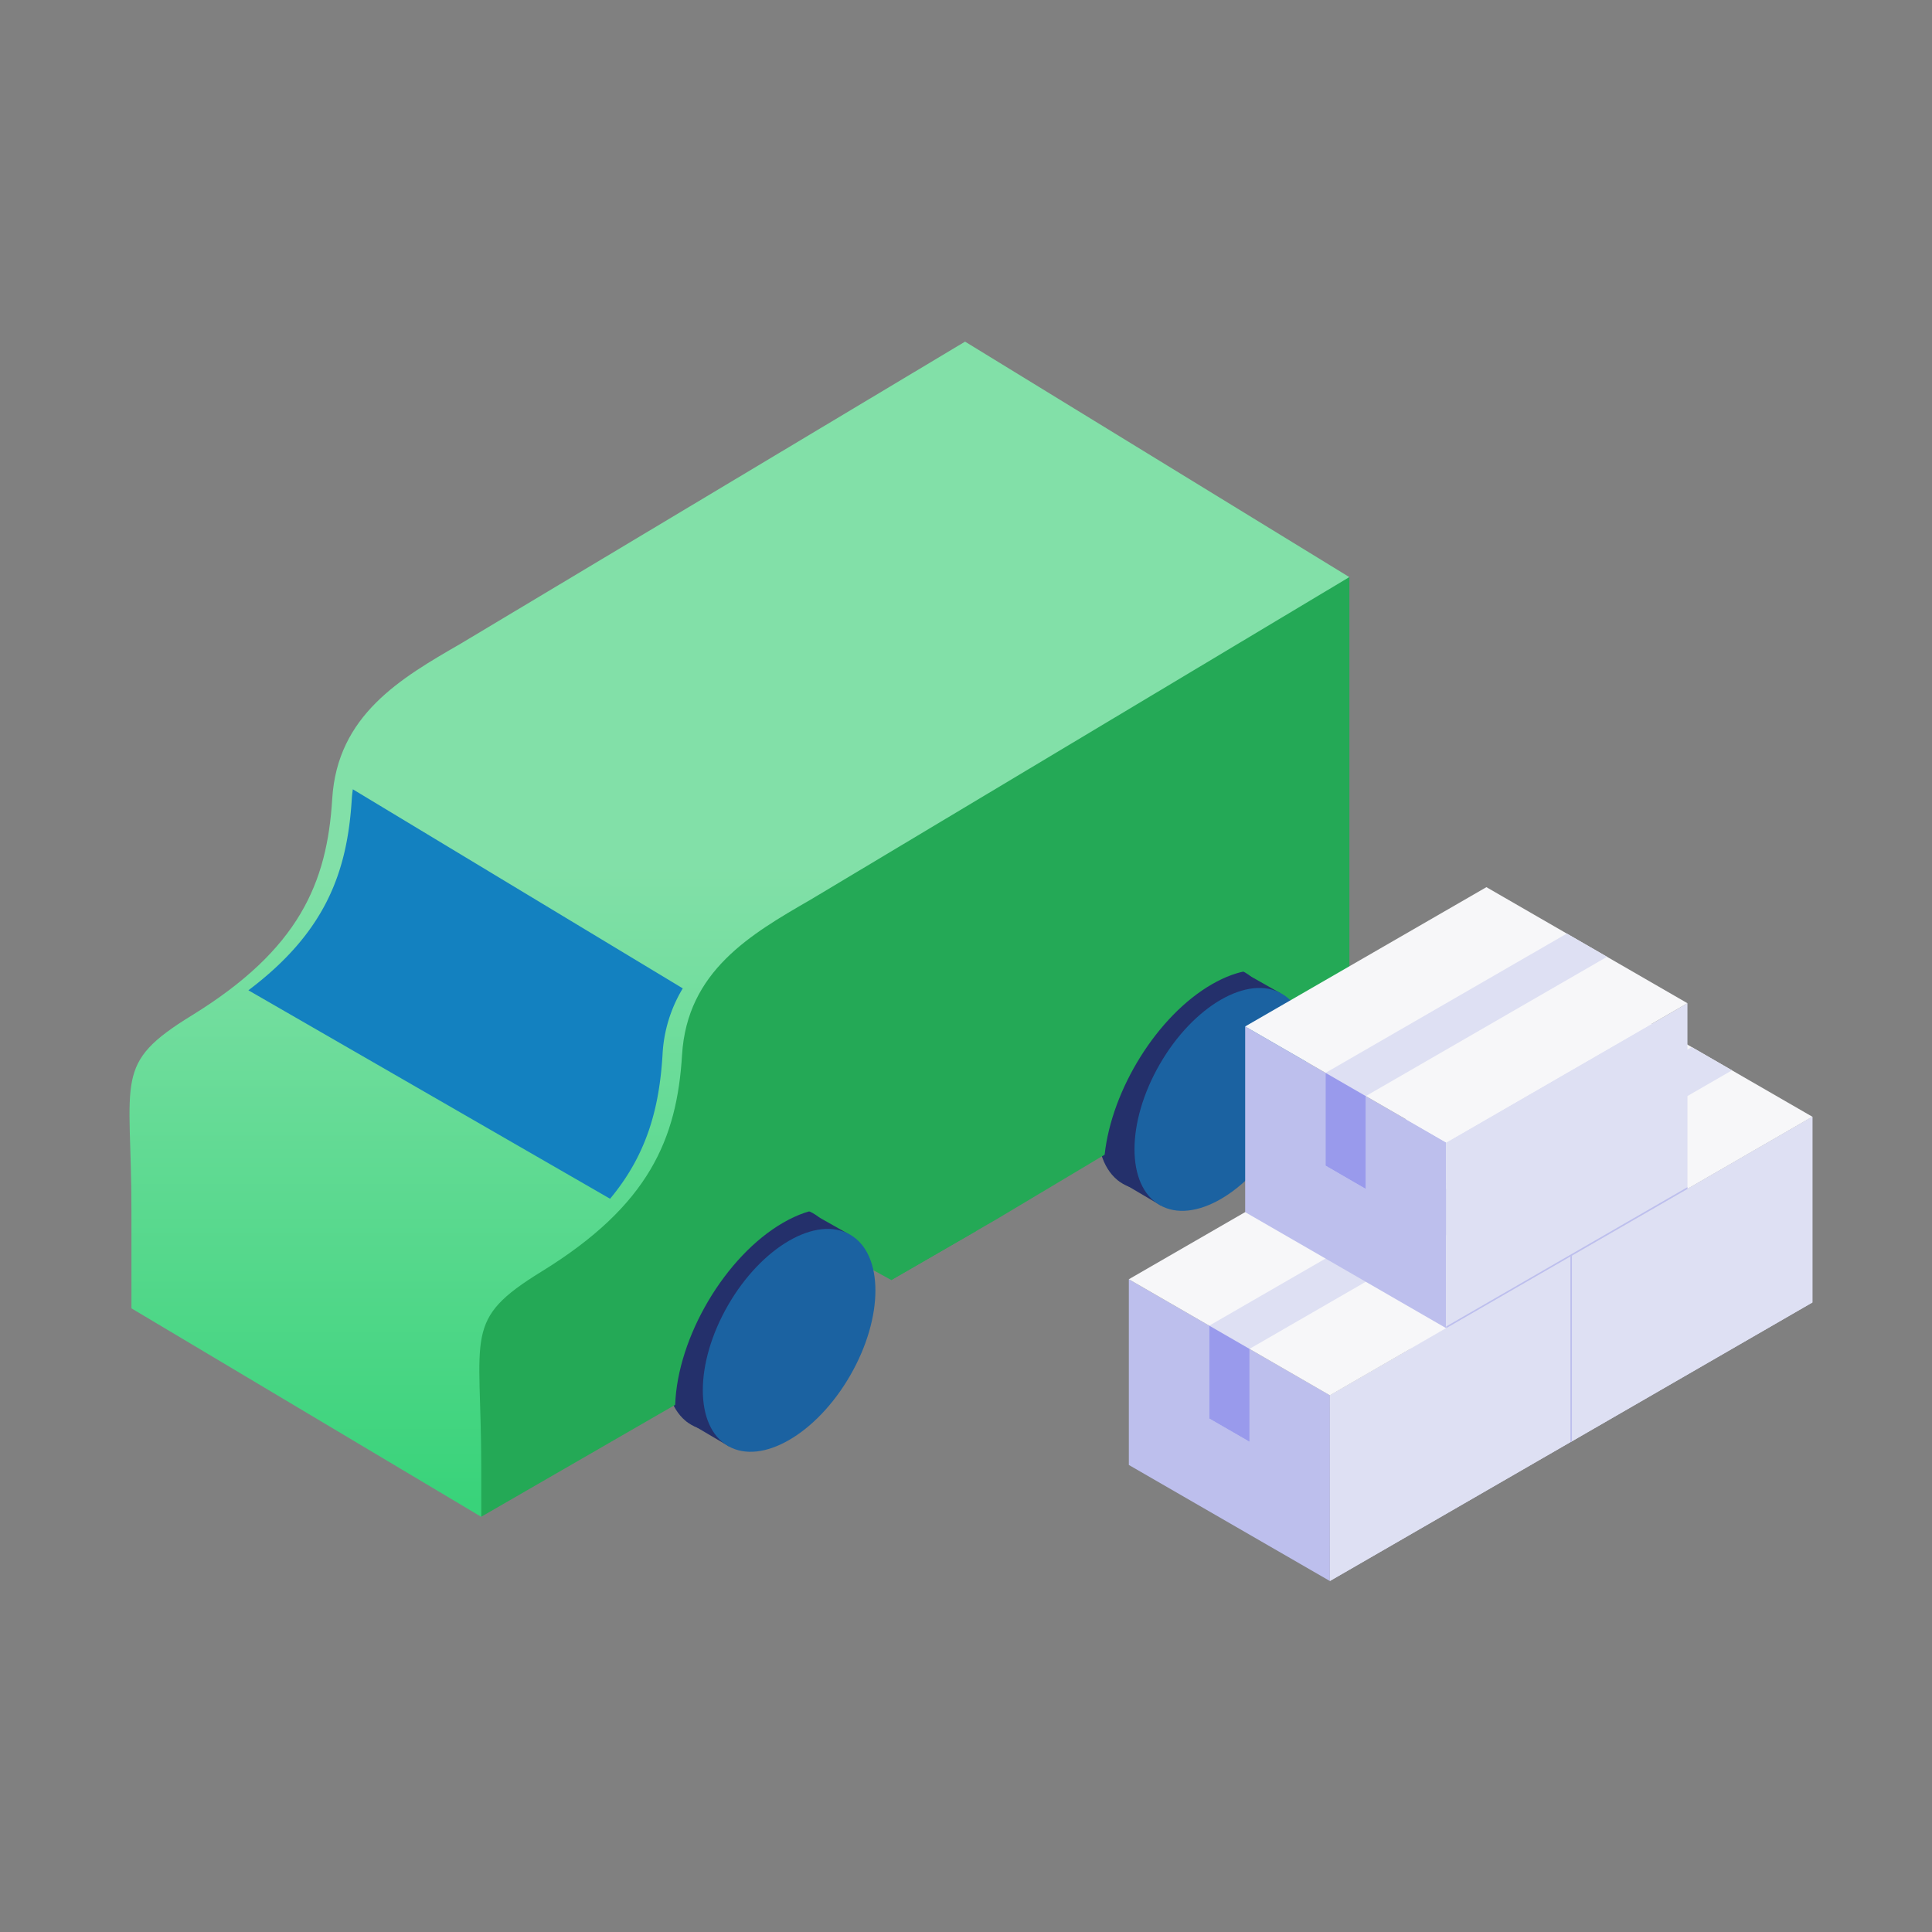<svg xmlns="http://www.w3.org/2000/svg" xmlns:xlink="http://www.w3.org/1999/xlink" width="164" height="164" viewBox="0 0 164 164">
  <rect x="0" y="0" width="164" height="164" fill="#808080" stroke="none"/>
  <defs>
    <linearGradient id="linear-gradient" x1="0.5" y1="0.987" x2="0.5" y2="0.446" gradientUnits="objectBoundingBox">
      <stop offset="0" stop-color="#39d37a"/>
      <stop offset="1" stop-color="#82e0a8"/>
    </linearGradient>
  </defs>
  <g id="icon_delivery-efficiency" transform="translate(22303 -1983)">
    <rect id="長方形_1957" data-name="長方形 1957" width="164" height="164" transform="translate(-22303 1983)" fill="none"/>
    <g id="van_icon" data-name="van icon" transform="translate(-22533.18 1714.86)">
      <g id="グループ_3346" data-name="グループ 3346" transform="translate(241.179 297.14)">
        <path id="パス_2635" data-name="パス 2635" d="M297.644,367.975l-29.579-16.3L320.089,326.1l16.447,18.816-2.626,1.569-21.88-12.727-25.238,15.292L304.881,363.8l-7.237,4.178" transform="translate(-232.991 -288.319)" fill="#24a956"/>
        <path id="パス_2636" data-name="パス 2636" d="M312.1,297.14l-42.81,25.636c-5.1,2.943-10.475,6.064-10.909,13.177s-2.788,12.765-11.92,18.382c-6.707,4.125-5.124,5.234-5.124,16.578V379.2l29.689,17.694,73.694-79.766Z" transform="translate(-241.179 -297.14)" fill="url(#linear-gradient)"/>
        <g id="tire" transform="translate(42.501 71.011)">
          <ellipse id="楕円形_78" data-name="楕円形 78" cx="10.36" cy="5.981" rx="10.36" ry="5.981" transform="translate(0 17.944) rotate(-60)" fill="#24306b"/>
          <path id="パス_2638" data-name="パス 2638" d="M277.4,371.555l3.623,2.136,10.139-18.03-3.481-1.968Z" transform="translate(-272.649 -350.929)" fill="#24306b"/>
          <ellipse id="楕円形_79" data-name="楕円形 79" cx="10.36" cy="5.981" rx="10.36" ry="5.981" transform="translate(3.125 19.748) rotate(-60)" fill="#1b62a1"/>
        </g>
        <g id="tire-2" data-name="tire" transform="translate(79.145 50.558)">
          <ellipse id="楕円形_80" data-name="楕円形 80" cx="10.36" cy="5.981" rx="10.36" ry="5.981" transform="translate(0 17.944) rotate(-60)" fill="#24306b"/>
          <path id="パス_2639" data-name="パス 2639" d="M305.491,355.876l3.623,2.136,10.139-18.03-3.481-1.968Z" transform="translate(-300.738 -335.25)" fill="#24306b"/>
          <ellipse id="楕円形_81" data-name="楕円形 81" cx="10.36" cy="5.981" rx="10.36" ry="5.981" transform="translate(3.125 19.748) rotate(-60)" fill="#1b62a1"/>
        </g>
        <path id="パス_2640" data-name="パス 2640" d="M292.052,339.848c-5.1,2.944-10.475,6.065-10.907,13.177s-2.789,12.766-11.921,18.384c-6.705,4.125-5.124,5.234-5.124,16.577v4.238l16.462-9.5c.2-5.749,4.245-12.619,9.17-15.461s8.965-.639,9.17,4.874l8.937-5.161,9.179-5.483c.6-5.525,4.456-11.784,9.1-14.464,4.532-2.617,8.316-.958,9.05,3.621l2.627-1.569V312.458Z" transform="translate(-234.248 -292.475)" fill="#24a956"/>
        <path id="パス_2641" data-name="パス 2641" d="M279.612,361.026c3.106-3.721,4.176-7.665,4.452-12.207a12.03,12.03,0,0,1,1.719-5.651l-28.009-16.9c-.033.269-.07.532-.087.814-.377,6.214-2.226,11.313-8.776,16.249Z" transform="translate(-238.824 -288.269)" fill="#1381c0"/>
      </g>
      <g id="グループ_3348" data-name="グループ 3348" transform="translate(326.007 343.448)">
        <g id="horizontal" transform="translate(20.478 9.637)">
          <path id="パス_2642" data-name="パス 2642" d="M338.966,358.94,321.9,349.088v15.764l17.065,9.852Z" transform="translate(-321.901 -337.265)" fill="#bdbfed"/>
          <path id="パス_2643" data-name="パス 2643" d="M334.982,359.4l20.478-11.823v15.764l-20.478,11.823Z" transform="translate(-317.917 -337.725)" fill="#dee0f3"/>
          <path id="パス_2644" data-name="パス 2644" d="M321.9,351.848l20.478-11.823,17.065,9.852L338.966,361.7Z" transform="translate(-321.901 -340.025)" fill="#f7f7f9"/>
          <path id="パス_2645" data-name="パス 2645" d="M351.024,345.016l-20.478,11.823v7.882l-3.413-1.971v-7.882l20.478-11.823Z" transform="translate(-320.308 -339.105)" fill="#dee0f3"/>
          <path id="パス_2646" data-name="パス 2646" d="M327.133,352.109l3.413,1.971v7.882l-3.413-1.971Z" transform="translate(-320.308 -336.345)" fill="#999aec"/>
        </g>
        <g id="horizontal-2" data-name="horizontal" transform="translate(0 19.489)">
          <path id="パス_2647" data-name="パス 2647" d="M323.269,368,306.2,358.151v15.764l17.065,9.852Z" transform="translate(-306.204 -344.357)" fill="#bdbfed"/>
          <path id="パス_2648" data-name="パス 2648" d="M319.285,368.463l20.478-11.823V372.4l-20.478,11.823Z" transform="translate(-302.22 -344.817)" fill="#dee0f3"/>
          <path id="パス_2649" data-name="パス 2649" d="M334.982,359.4l20.478-11.823v15.764l-20.478,11.823Z" transform="translate(-297.439 -347.577)" fill="#dee0f3"/>
          <path id="パス_2650" data-name="パス 2650" d="M319.285,368.463l20.478-11.823V372.4l-20.478,11.823Z" transform="translate(-302.22 -344.817)" fill="#dee0f3"/>
          <path id="パス_2651" data-name="パス 2651" d="M306.2,360.911l20.478-11.823,17.065,9.852-20.478,11.823Z" transform="translate(-306.204 -347.117)" fill="#f7f7f9"/>
          <path id="パス_2652" data-name="パス 2652" d="M335.327,354.079,314.849,365.9v7.882l-3.413-1.971v-7.882l20.478-11.823Z" transform="translate(-304.61 -346.197)" fill="#dee0f3"/>
          <path id="パス_2653" data-name="パス 2653" d="M311.436,361.172l3.413,1.971v7.882l-3.413-1.971Z" transform="translate(-304.61 -343.437)" fill="#999aec"/>
        </g>
        <g id="グループ_3347" data-name="グループ 3347" transform="translate(9.871)">
          <g id="horizontal-3" data-name="horizontal">
            <path id="パス_2654" data-name="パス 2654" d="M330.835,351.553,313.771,341.7v15.764l17.065,9.852Z" transform="translate(-313.771 -329.878)" fill="#bdbfed"/>
            <path id="パス_2655" data-name="パス 2655" d="M326.852,352.013l20.478-11.823v15.764l-20.478,11.823Z" transform="translate(-309.787 -330.338)" fill="#dee0f3"/>
            <path id="パス_2656" data-name="パス 2656" d="M313.771,344.461l20.478-11.823,17.065,9.852-20.478,11.823Z" transform="translate(-313.771 -332.638)" fill="#f7f7f9"/>
            <path id="パス_2657" data-name="パス 2657" d="M342.894,337.629l-20.478,11.823v7.882L319,355.363v-7.882l20.478-11.823Z" transform="translate(-312.177 -331.718)" fill="#dee0f3"/>
            <path id="パス_2658" data-name="パス 2658" d="M319,344.721l3.413,1.971v7.882L319,352.6Z" transform="translate(-312.177 -328.958)" fill="#999aec"/>
          </g>
          <path id="パス_2659" data-name="パス 2659" d="M347.329,352.159l-20.478,11.823v.15l20.478-11.823Z" transform="translate(-309.787 -326.693)" fill="#bdbfed"/>
        </g>
        <path id="パス_2660" data-name="パス 2660" d="M334.932,372.45l.065-.038.065-.037V356.612l-.065.037-.065.038Z" transform="translate(-297.455 -325.337)" fill="#bdbfed"/>
      </g>
    </g>
  </g>
</svg>
